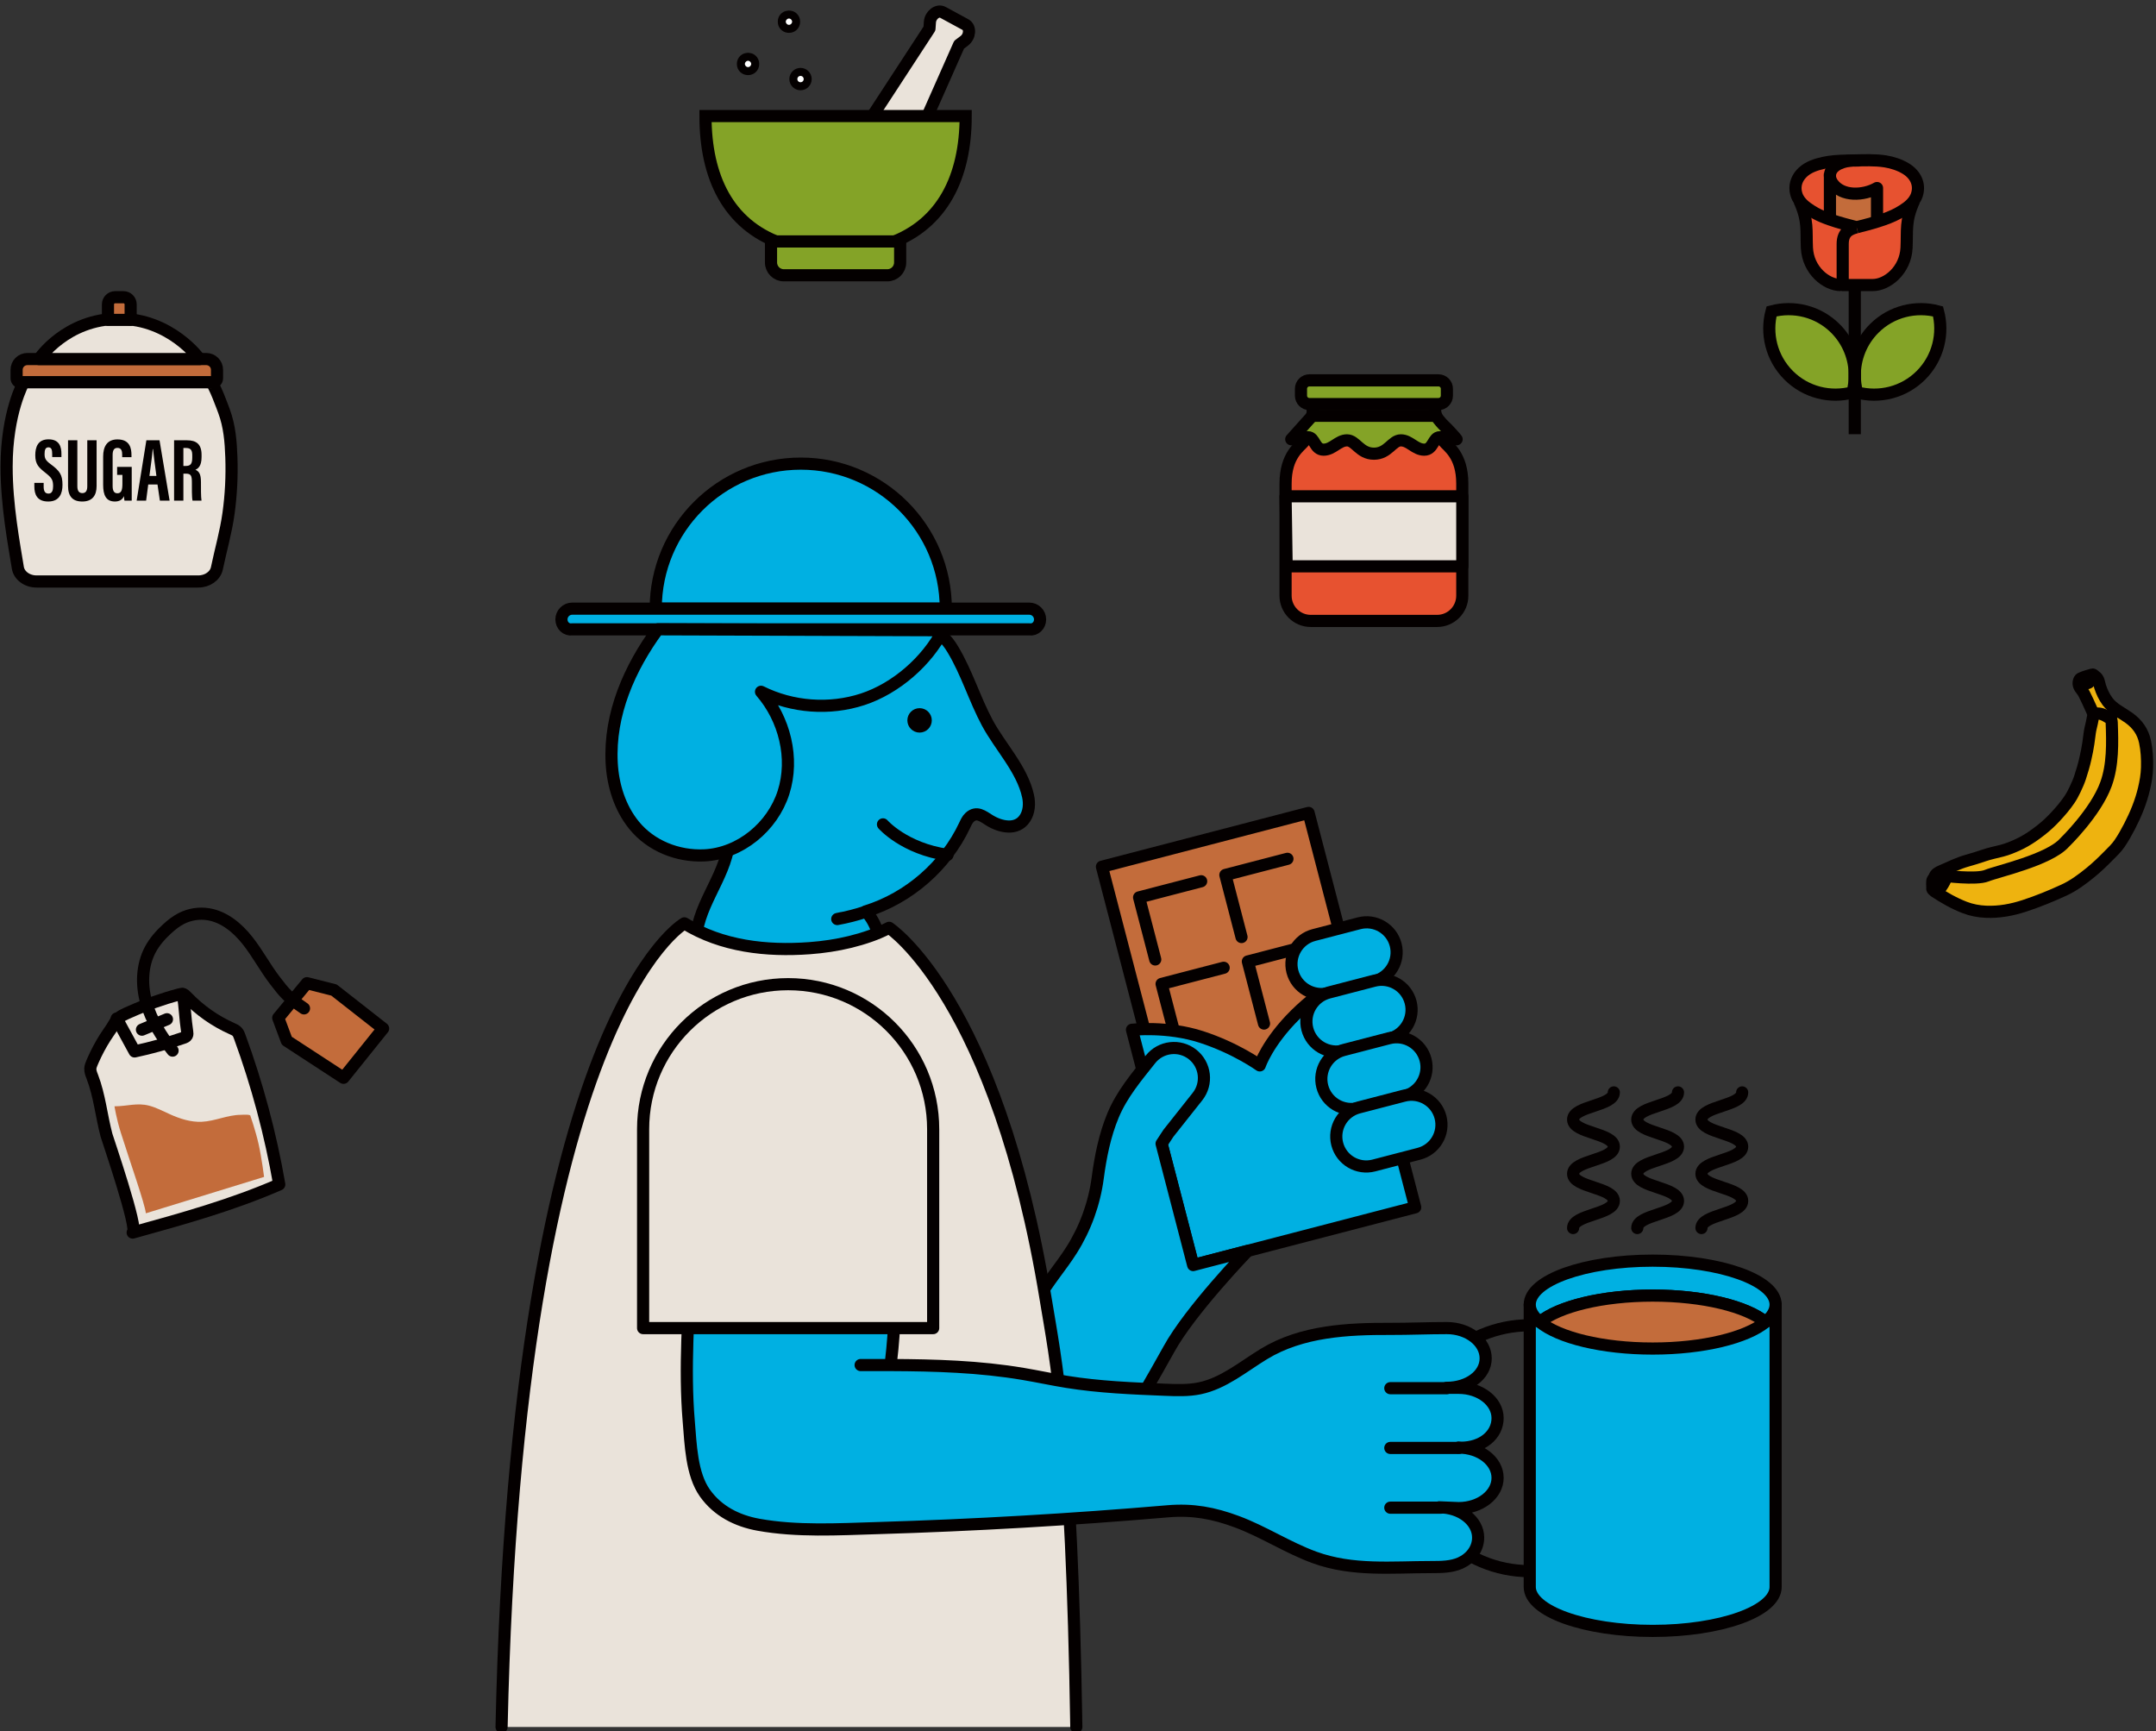 <?xml version="1.0" encoding="utf-8"?>
<!-- Generator: Adobe Illustrator 12.0.0, SVG Export Plug-In . SVG Version: 6.00 Build 51448)  -->
<!DOCTYPE svg PUBLIC "-//W3C//DTD SVG 1.1//EN" "http://www.w3.org/Graphics/SVG/1.1/DTD/svg11.dtd">
<svg  version="1.1" id="レイヤー_1" xmlns="http://www.w3.org/2000/svg" xmlns:xlink="http://www.w3.org/1999/xlink" width="710" height="570"
	 viewBox="-0.176 -0.807 710 570" overflow="visible" enable-background="new -0.176 -0.807 710 570" xml:space="preserve">
<rect x="-0.176" y="-0.807" width="710" height="570" fill="#333333" stroke="none"/>
<path fill="#EAE3DA" d="M294.955,60.641l20.712-46.721l1.714-1.294c1.896-1.43,2.106-4.393,0.38-5.331l-3.72-2.021l-3.721-2.021
	c-1.727-0.938-4.096,0.85-4.266,3.218l-0.15,2.141L277.969,51.41c-3.093,4.742-1.483,11.117,3.491,13.819
	C286.437,67.936,292.661,65.817,294.955,60.641"/>
<path fill="none" stroke="#040000" stroke-width="4" stroke-linecap="round" stroke-linejoin="round" stroke-miterlimit="10" d="
	M294.955,60.641l20.712-46.721l1.714-1.294c1.896-1.43,2.106-4.393,0.38-5.331l-3.72-2.021l-3.721-2.021
	c-1.727-0.938-4.096,0.85-4.266,3.218l-0.15,2.141L277.969,51.41c-3.093,4.742-1.483,11.117,3.491,13.819
	C286.437,67.936,292.661,65.817,294.955,60.641z"/>
<path fill="#84A327" d="M274.992,80.744c6.906,0,12.912,0.367,18.068-1.511c17.059-6.213,24.776-21.707,24.776-41.821H232.15
	c0,20.146,7.514,35.663,24.709,41.855C262.014,81.123,268.039,80.744,274.992,80.744"/>
<path fill="none" stroke="#040000" stroke-width="4" stroke-miterlimit="10" d="M274.992,80.744c6.906,0,12.912,0.367,18.068-1.511
	c17.059-6.213,24.776-21.707,24.776-41.821H232.15c0,20.146,7.514,35.663,24.709,41.855
	C262.014,81.123,268.039,80.744,274.992,80.744z"/>
<path fill="#FFFFFF" d="M247.482,20.251c0,0.728-0.591,1.318-1.318,1.318s-1.317-0.59-1.317-1.318c0-0.729,0.59-1.318,1.317-1.318
	S247.482,19.522,247.482,20.251"/>
<circle fill="none" stroke="#040000" stroke-width="4.726" stroke-miterlimit="10" cx="246.164" cy="20.251" r="1.318"/>
<path fill="#FFFFFF" d="M264.766,25.232c0,0.728-0.592,1.318-1.317,1.318c-0.729,0-1.32-0.591-1.32-1.318
	c0-0.729,0.591-1.32,1.32-1.32C264.174,23.912,264.766,24.503,264.766,25.232"/>
<path fill="none" stroke="#040000" stroke-width="4.726" stroke-miterlimit="10" d="M264.766,25.232
	c0,0.728-0.592,1.318-1.317,1.318c-0.729,0-1.32-0.591-1.32-1.318c0-0.729,0.591-1.32,1.32-1.32
	C264.174,23.912,264.766,24.503,264.766,25.232z"/>
<path fill="#FFFFFF" d="M260.958,6.336c0,0.729-0.59,1.318-1.317,1.318c-0.729,0-1.319-0.59-1.319-1.318s0.59-1.318,1.319-1.318
	C260.368,5.019,260.958,5.608,260.958,6.336"/>
<circle fill="none" stroke="#040000" stroke-width="4.726" stroke-miterlimit="10" cx="259.639" cy="6.336" r="1.318"/>
<path fill="#84A327" d="M292.039,89.842h-34.091c-2.331,0-4.219-1.889-4.219-4.217v-6.93h42.528v6.93
	C296.257,87.953,294.368,89.842,292.039,89.842"/>
<path fill="none" stroke="#040000" stroke-width="4" stroke-miterlimit="10" d="M292.039,89.842h-34.091
	c-2.331,0-4.219-1.889-4.219-4.217v-6.93h42.528v6.93C296.257,87.953,294.368,89.842,292.039,89.842z"/>
<path fill="#E75230" d="M472.396,132.247v7.496c0,1.591,1.189,2.726,2.726,4.637c1.534,1.911,6.256,4.626,6.256,14.07v36.907
	c0,4.583-3.712,8.296-8.295,8.296h-17.399h-6.296h-17.913c-4.58,0-8.295-3.714-8.295-8.296V158.45c0-9.444,4.724-12.159,6.259-14.07
	c1.532-1.912,2.725-3.046,2.725-4.637v-7.496"/>
<path fill="none" stroke="#040000" stroke-width="4" stroke-linejoin="round" stroke-miterlimit="10" d="M472.396,132.247v7.496
	c0,1.591,1.189,2.726,2.726,4.637c1.534,1.911,6.256,4.626,6.256,14.07v36.907c0,4.583-3.712,8.296-8.295,8.296h-17.399h-6.296
	h-17.913c-4.58,0-8.295-3.714-8.295-8.296V158.45c0-9.444,4.724-12.159,6.259-14.07c1.532-1.912,2.725-3.046,2.725-4.637v-7.496"/>
<path fill="#84A327" d="M472.396,132.247h-40.234v2.475c0,1.181-0.854,2.13-0.854,2.13l-6.257,6.979c0,0,3.312-0.663,5.538-0.663
	c2.228,0,2.106,4.094,5.116,4.094s4.814-3.071,7.706-3.071c2.889,0,4.192,4.395,8.868,4.395c4.675,0,5.979-4.395,8.868-4.395
	c2.889,0,4.696,3.071,7.704,3.071c3.011,0,2.891-4.094,5.118-4.094s5.537,0.663,5.537,0.663c-0.76-0.989-1.658-1.906-2.498-2.826
	c-1.165-1.272-1.824-1.715-2.796-2.894c-0.832-1.009-1.816-1.961-1.816-4.295V132.247"/>
<path fill="none" stroke="#040000" stroke-width="4" stroke-linejoin="round" stroke-miterlimit="10" d="M472.396,132.247h-40.234
	v2.475c0,1.181-0.854,2.13-0.854,2.13l-6.257,6.979c0,0,3.312-0.663,5.538-0.663c2.228,0,2.106,4.094,5.116,4.094
	s4.814-3.071,7.706-3.071c2.889,0,4.192,4.395,8.868,4.395c4.675,0,5.979-4.395,8.868-4.395c2.889,0,4.696,3.071,7.704,3.071
	c3.011,0,2.891-4.094,5.118-4.094s5.537,0.663,5.537,0.663c-0.76-0.989-1.658-1.906-2.498-2.826
	c-1.165-1.272-1.824-1.715-2.796-2.894c-0.832-1.009-1.816-1.961-1.816-4.295V132.247"/>
<path fill="#84A327" d="M473.524,132.247h-42.491c-1.533,0-2.778-1.244-2.778-2.777v-2.258c0-1.535,1.245-2.777,2.778-2.777h42.491
	c1.534,0,2.777,1.243,2.777,2.777v2.258C476.302,131.003,475.058,132.247,473.524,132.247"/>
<path fill="none" stroke="#040000" stroke-width="4" stroke-linejoin="round" stroke-miterlimit="10" d="M473.524,132.247h-42.491
	c-1.533,0-2.778-1.244-2.778-2.777v-2.258c0-1.535,1.245-2.777,2.778-2.777h42.491c1.534,0,2.777,1.243,2.777,2.777v2.258
	C476.302,131.003,475.058,132.247,473.524,132.247z"/>
<polygon fill="#EAE3DA" points="481.377,162.611 423.178,162.611 423.534,185.672 481.377,185.672 "/>
<polygon fill="none" stroke="#040000" stroke-width="4" stroke-linecap="round" stroke-linejoin="round" stroke-miterlimit="10" points="
	481.377,162.611 423.178,162.611 423.534,185.672 481.377,185.672 "/>
<line fill="none" stroke="#040000" stroke-width="4" stroke-linejoin="round" stroke-miterlimit="10" x1="432.03" y1="136.114" x2="472.583" y2="136.114"/>
<g>
	<g>
		<defs>
			<rect id="XMLID_1_" x="582.469" y="51.951" width="56.324" height="77.195"/>
		</defs>
		<clipPath id="XMLID_15_">
			<use xlink:href="#XMLID_1_" />
		</clipPath>
		<path clip-path="url(#XMLID_15_)" fill="#84A327" d="M638.048,101.731c1.944,7.259,0.07,15.333-5.632,21.035
			c-5.704,5.703-13.775,7.578-21.047,5.644c-0.497-1.844-0.744-3.749-0.744-5.644c0-5.573,2.133-11.147,6.377-15.402
			C622.707,101.661,630.779,99.787,638.048,101.731"/>
	</g>
	<g>
		<defs>
			<rect id="XMLID_3_" x="582.469" y="51.951" width="56.324" height="77.195"/>
		</defs>
		<clipPath id="XMLID_16_">
			<use xlink:href="#XMLID_3_" />
		</clipPath>
		<path clip-path="url(#XMLID_16_)" fill="#E75230" d="M610.041,52.041c0.06-0.009,0.118-0.009,0.169-0.009
			c3.481-0.061,7.001-0.249,10.464,0.296c2.32,0.368,4.789,1.17,6.805,2.411c3.044,1.854,4.75,5.059,3.609,8.589
			c-0.238,0.725-0.576,1.368-1.003,1.964c-1.238,1.726-3.193,2.985-5.106,4.066c-1.965,1.102-4.425,2.014-6.704,2.729l-0.317-0.982
			v-9.998c-4.296,2.479-11.615,2.996-14.739-1.676c-0.476-0.704-0.773-1.547-0.773-2.39c0-0.258,0.03-0.516,0.091-0.773
			c0.705-2.995,4.672-4.097,7.389-4.226L610.041,52.041L610.041,52.041z"/>
	</g>
	<g>
		<defs>
			<rect id="XMLID_5_" x="582.469" y="51.951" width="56.324" height="77.195"/>
		</defs>
		<clipPath id="XMLID_17_">
			<use xlink:href="#XMLID_5_" />
		</clipPath>
		<path clip-path="url(#XMLID_17_)" fill="#E75230" d="M630.084,65.292l0.06,0.039c-2.975,6.626-2.182,9.65-2.469,15.473
			c-0.355,7.399-6.377,12.249-11.129,12.249h-9.896v-13.54c0-3.967,2.431-4.91,4.562-5.475h0.012
			c0.357-0.099,0.713-0.188,1.039-0.277c1.201-0.318,3.502-0.873,6.013-1.676c2.279-0.714,4.739-1.626,6.704-2.728
			C626.89,68.276,628.845,67.017,630.084,65.292"/>
	</g>
	<g>
		<defs>
			<rect id="XMLID_7_" x="582.469" y="51.951" width="56.324" height="77.195"/>
		</defs>
		<clipPath id="XMLID_18_">
			<use xlink:href="#XMLID_7_" />
		</clipPath>
		<path clip-path="url(#XMLID_18_)" fill="#C36C3B" d="M617.956,71.103l0.317,0.982c-2.511,0.803-4.811,1.358-6.013,1.676
			c-0.326,0.09-0.683,0.178-1.039,0.278h-0.012l-0.933-0.278c-1.468-0.387-4.7-1.18-7.836-2.292V57.04
			c0,0.843,0.299,1.686,0.773,2.389c3.124,4.673,10.443,4.156,14.739,1.678v9.996H617.956z"/>
	</g>
	<g>
		<defs>
			<rect id="XMLID_9_" x="582.469" y="51.951" width="56.324" height="77.195"/>
		</defs>
		<clipPath id="XMLID_19_">
			<use xlink:href="#XMLID_9_" />
		</clipPath>
		<path clip-path="url(#XMLID_19_)" fill="#E75230" d="M602.442,71.471c3.136,1.109,6.368,1.904,7.837,2.291l0.932,0.278
			c-2.132,0.566-4.562,1.508-4.562,5.475v13.539h-0.655c-4.751,0-10.771-4.85-11.128-12.25c-0.277-5.822,0.507-8.847-2.47-15.473
			l0.06-0.048c1.25,1.715,3.203,2.965,5.117,4.076C598.942,70.141,600.677,70.855,602.442,71.471"/>
	</g>
	<g>
		<defs>
			<rect id="XMLID_11_" x="582.469" y="51.951" width="56.324" height="77.195"/>
		</defs>
		<clipPath id="XMLID_20_">
			<use xlink:href="#XMLID_11_" />
		</clipPath>
		<path clip-path="url(#XMLID_20_)" fill="#84A327" d="M610.625,122.767c0,1.904-0.248,3.799-0.733,5.643
			c-7.271,1.934-15.344,0.06-21.047-5.643c-5.702-5.704-7.575-13.777-5.634-21.035c7.271-1.944,15.344-0.07,21.047,5.631
			C608.503,111.618,610.625,117.193,610.625,122.767"/>
	</g>
	<g>
		<defs>
			<rect id="XMLID_13_" x="582.469" y="51.951" width="56.324" height="77.195"/>
		</defs>
		<clipPath id="XMLID_21_">
			<use xlink:href="#XMLID_13_" />
		</clipPath>
		<path clip-path="url(#XMLID_21_)" fill="#E75230" d="M602.442,57.04v14.432c-1.766-0.616-3.5-1.33-4.869-2.114
			c-1.914-1.11-3.867-2.36-5.117-4.077c-0.426-0.595-0.772-1.239-1.001-1.954c-1.141-3.53,0.575-6.735,3.61-8.588
			c2.021-1.241,4.739-1.885,7.07-2.252c2.132-0.337,5.504-0.426,7.785-0.446c-2.717,0.129-6.684,1.23-7.389,4.226
			C602.472,56.523,602.442,56.781,602.442,57.04"/>
	</g>
</g>
<path fill="none" stroke="#040000" stroke-width="4" stroke-linejoin="round" stroke-miterlimit="10" d="M609.921,52.041
	c-2.717,0.129-6.684,1.23-7.389,4.226c-0.061,0.257-0.091,0.515-0.091,0.773c0,0.843,0.3,1.686,0.773,2.39
	c3.124,4.672,10.443,4.156,14.739,1.676v9.998"/>
<path fill="none" stroke="#040000" stroke-width="4" stroke-linejoin="round" stroke-miterlimit="10" d="M611.221,74.039
	c0.357-0.099,0.713-0.188,1.039-0.278c1.201-0.317,3.502-0.872,6.013-1.676c2.28-0.714,4.739-1.626,6.703-2.727
	c1.914-1.082,3.869-2.341,5.107-4.066c0.427-0.596,0.765-1.24,1.003-1.964c1.141-3.531-0.565-6.733-3.61-8.589
	c-2.015-1.239-4.482-2.043-6.804-2.411c-3.463-0.544-6.981-0.356-10.464-0.296c-0.051,0-0.109,0-0.169,0.009"/>
<path fill="none" stroke="#040000" stroke-width="4" stroke-linejoin="round" stroke-miterlimit="10" d="M630.143,65.331
	c-2.975,6.625-2.182,9.65-2.469,15.472c-0.355,7.4-6.377,12.25-11.129,12.25h-9.896V79.514c0-3.968,2.431-4.909,4.562-5.475"/>
<path fill="none" stroke="#040000" stroke-width="4" stroke-linejoin="round" stroke-miterlimit="10" d="M605.994,93.053
	c-4.751,0-10.771-4.85-11.128-12.25c-0.276-5.822,0.507-8.847-2.47-15.473"/>
<path fill="none" stroke="#040000" stroke-width="4" stroke-linejoin="round" stroke-miterlimit="10" d="M612.342,52.031
	c0,0-0.942-0.011-2.3,0.01h-0.121c-2.281,0.02-5.653,0.109-7.785,0.445c-2.331,0.368-5.047,1.012-7.07,2.252
	c-3.035,1.854-4.751,5.059-3.61,8.589c0.229,0.714,0.575,1.359,1.001,1.954c1.25,1.717,3.203,2.967,5.117,4.077
	c1.369,0.784,3.104,1.498,4.869,2.114c3.136,1.11,6.369,1.904,7.836,2.29l0.933,0.278h0.012"/>
<polyline fill="none" stroke="#040000" stroke-width="4" stroke-miterlimit="10" points="610.625,93.984 610.625,122.767 
	610.625,142.166 "/>
<path fill="none" stroke="#040000" stroke-width="4" stroke-miterlimit="10" d="M632.417,122.767
	c5.703-5.704,7.576-13.777,5.632-21.035c-7.27-1.944-15.342-0.07-21.046,5.631c-4.244,4.255-6.377,9.83-6.377,15.404
	c0,1.894,0.247,3.799,0.744,5.643C618.639,130.344,626.712,128.469,632.417,122.767z"/>
<path fill="none" stroke="#040000" stroke-width="4" stroke-miterlimit="10" d="M588.844,122.767
	c-5.702-5.704-7.576-13.777-5.634-21.035c7.271-1.944,15.345-0.07,21.047,5.631c4.246,4.255,6.367,9.83,6.367,15.404
	c0,1.904-0.248,3.799-0.733,5.643C602.623,130.344,594.548,128.469,588.844,122.767z"/>
<polyline fill="none" stroke="#040000" stroke-width="4" stroke-miterlimit="10" points="602.442,56.266 602.442,57.039 
	602.442,71.471 602.442,71.569 "/>
<polygon fill="#C36C3B" points="100.896,322.934 91.45,334.358 94.265,341.898 112.955,354.089 125.988,337.862 109.815,325.194 "/>
<polygon fill="none" stroke="#040000" stroke-width="4" stroke-linecap="round" stroke-linejoin="round" stroke-miterlimit="10" points="
	100.896,322.934 91.45,334.358 94.265,341.898 112.955,354.089 125.988,337.862 109.815,325.194 "/>
<path fill="#EAE3DA" d="M30.111,349.163c-0.255,0.607-0.503,1.23-0.541,1.888c-0.055,0.943,0.329,1.853,0.668,2.732
	c2.352,6.107,2.983,12.854,4.646,19.179c0.258,0.982,10.756,31.528,8.632,32.094c16.337-4.521,32.738-9.064,48.271-15.854
	c-2.881-16.564-7.248-32.872-13.031-48.66c-0.206-0.563-0.423-1.141-0.825-1.584c-0.461-0.508-1.115-0.788-1.741-1.067
	c-5.573-2.484-10.657-6.064-14.876-10.474c-0.36-0.376-0.745-0.777-1.253-0.895c-0.409-0.095-0.834,0.012-1.241,0.119
	c-2.752,0.731-5.474,1.575-8.157,2.524c-2.708,0.958-5.379,2.026-8.001,3.2c-1.714,0.771-3.635,1.459-4.718,3.088
	c-0.454,0.682-0.829,1.41-1.274,2.097c-0.723,1.113-1.512,2.184-2.223,3.307c-1.486,2.354-2.8,4.814-3.926,7.359
	C30.381,348.529,30.245,348.846,30.111,349.163"/>
<path fill="none" stroke="#040000" stroke-width="4" stroke-linecap="round" stroke-linejoin="round" stroke-miterlimit="10" d="
	M30.111,349.163c-0.255,0.607-0.503,1.23-0.541,1.888c-0.055,0.943,0.329,1.853,0.668,2.732c2.352,6.107,2.983,12.854,4.646,19.179
	c0.258,0.982,10.756,31.528,8.632,32.094c16.337-4.521,32.738-9.064,48.271-15.854c-2.881-16.564-7.248-32.872-13.031-48.66
	c-0.206-0.563-0.423-1.141-0.825-1.584c-0.461-0.508-1.115-0.788-1.741-1.067c-5.573-2.484-10.657-6.064-14.876-10.474
	c-0.36-0.376-0.745-0.777-1.253-0.895c-0.409-0.095-0.834,0.012-1.241,0.119c-2.752,0.731-5.474,1.575-8.157,2.524
	c-2.708,0.958-5.379,2.026-8.001,3.2c-1.714,0.771-3.635,1.459-4.718,3.088c-0.454,0.682-0.829,1.41-1.274,2.097
	c-0.723,1.113-1.512,2.184-2.223,3.307c-1.486,2.354-2.8,4.814-3.926,7.359C30.381,348.529,30.245,348.846,30.111,349.163z"/>
<path fill="#C36C3B" d="M82.295,366.662c0,0,1.693,4.82,2.698,9.305c1.006,4.48,1.798,10.761,1.798,10.761L47.86,398.711
	c-0.326-3.143-5.281-17.109-8.234-26.501c-1.462-4.646-2.102-8.727-2.102-8.727c4.054,0,7.416-1.24,11.341-0.229
	c2.437,0.628,4.674,1.837,6.969,2.866c3.293,1.479,6.839,2.619,10.446,2.455c4.341-0.195,8.461-2.26,12.806-2.287
	C79.702,366.287,82.426,366.06,82.295,366.662"/>
<path fill="none" stroke="#040000" stroke-width="4" stroke-linecap="round" stroke-linejoin="round" stroke-miterlimit="10" d="
	M56.655,345.139c-3.703-4.738-6.986-9.926-8.634-15.709c-1.649-5.782-1.531-12.243,1.298-17.55c1.392-2.611,3.384-4.862,5.57-6.858
	c1.421-1.301,2.943-2.51,4.658-3.386c2.719-1.393,5.887-1.889,8.901-1.396c5.236,0.854,9.607,4.522,12.9,8.681
	c3.292,4.159,5.773,8.906,9,13.116c3.229,4.21,4.338,5.582,9.589,9.194"/>
<path fill="none" stroke="#040000" stroke-width="4" stroke-linecap="round" stroke-linejoin="round" stroke-miterlimit="10" d="
	M38.254,334.58c1.968,3.609,3.935,7.22,5.904,10.83c5.445-1.167,10.82-2.663,16.084-4.479c0.443-0.153,0.925-0.341,1.149-0.754
	c0.198-0.362,0.142-0.807,0.081-1.215c-0.691-4.584-0.718-7.858-1.41-12.44"/>
<path fill="none" stroke="#040000" stroke-width="4" stroke-linecap="round" stroke-linejoin="round" stroke-miterlimit="10" d="
	M46.571,338.248c2.744-1.145,5.49-2.29,8.232-3.434"/>
<path fill="#EEB30F" d="M706.22,243.491c-0.688-3.321-2.496-5.896-5.307-7.912c-2.425-1.74-5.3-3.003-7.069-5.426
	c-1.104-1.508-1.866-3.155-2.429-4.897c-0.386-1.197-0.362-2.576-1.645-3.409c-0.159-0.106-0.33-0.244-0.471-0.394
	c-0.149-0.162-0.345-0.172-0.537-0.113c-1.135,0.353-2.304,0.626-3.385,1.109c-0.265,0.117-0.583,0.203-0.753,0.549
	c-0.578,1.183-0.225,2.229,0.546,3.171c0.408,0.497,0.755,1.013,1.028,1.573c0.758,1.548,1.523,3.101,2.206,4.687
	c0.361,0.843,0.912,1.67,0.717,2.657c-0.144,0.728-0.279,1.457-0.432,2.184c-0.224,1.054-0.528,2.1-0.668,3.167
	c-0.16,1.192-0.315,2.389-0.485,3.586c-0.232,1.635-0.588,3.247-0.94,4.868c-0.465,2.129-1.092,4.22-1.773,6.296
	c-0.458,1.381-1.065,2.724-1.692,4.047c-0.52,1.095-1.09,2.182-1.771,3.192c-1.375,2.035-2.977,3.918-4.671,5.729
	c-1.469,1.566-3.025,3.043-4.736,4.369c-0.934,0.721-1.871,1.444-2.853,2.105c-1.521,1.028-3.104,1.964-4.788,2.733
	c-1.702,0.779-3.434,1.496-5.259,1.962c-2.009,0.515-4.045,0.918-6.016,1.599c-1.736,0.6-3.5,1.139-5.271,1.636
	c-1.485,0.416-2.923,0.947-4.334,1.552c-1.465,0.626-2.902,1.313-4.372,1.934c-0.976,0.412-1.849,0.883-2.217,1.949
	c-0.08,0.232-0.279,0.424-0.413,0.644c-0.132,0.216-0.273,0.433-0.275,0.698c-0.008,0.666-0.069,1.338,0,1.996
	c0.03,0.293-0.142,0.707,0.267,0.905c0.135,0.142,0.248,0.313,0.408,0.419c3.16,2.096,6.45,3.985,10.03,5.365
	c2.222,0.855,4.551,1.289,6.946,1.396c4.355,0.191,8.564-0.604,12.669-1.945c4.46-1.462,8.794-3.227,13.028-5.182
	c3.206-1.479,6.002-3.568,8.702-5.762c2.116-1.721,4.071-3.602,5.969-5.532c1.279-1.297,2.63-2.55,3.647-4.049
	c1.223-1.805,2.292-3.704,3.287-5.63c2.038-3.94,3.711-7.994,4.733-12.276c0.565-2.362,0.975-4.741,1.035-7.155
	C706.951,249.07,706.798,246.27,706.22,243.491"/>
<path fill="none" stroke="#040000" stroke-width="4" stroke-miterlimit="10" d="M706.22,243.491
	c-0.688-3.321-2.496-5.896-5.307-7.912c-2.425-1.74-5.3-3.003-7.069-5.426c-1.104-1.508-1.866-3.155-2.429-4.897
	c-0.386-1.197-0.362-2.576-1.645-3.409c-0.159-0.106-0.33-0.244-0.471-0.394c-0.149-0.162-0.345-0.172-0.537-0.113
	c-1.135,0.353-2.304,0.626-3.385,1.109c-0.265,0.117-0.583,0.203-0.753,0.549c-0.578,1.183-0.225,2.229,0.546,3.171
	c0.408,0.497,0.755,1.013,1.028,1.573c0.758,1.548,1.523,3.101,2.206,4.687c0.361,0.843,0.912,1.67,0.717,2.657
	c-0.144,0.728-0.279,1.457-0.432,2.184c-0.224,1.054-0.528,2.1-0.668,3.167c-0.16,1.192-0.315,2.389-0.485,3.586
	c-0.232,1.635-0.588,3.247-0.94,4.868c-0.465,2.129-1.092,4.22-1.773,6.296c-0.458,1.381-1.065,2.724-1.692,4.047
	c-0.52,1.095-1.09,2.182-1.771,3.192c-1.375,2.035-2.977,3.918-4.671,5.729c-1.469,1.566-3.025,3.043-4.736,4.369
	c-0.934,0.721-1.871,1.444-2.853,2.105c-1.521,1.028-3.104,1.964-4.788,2.733c-1.702,0.779-3.434,1.496-5.259,1.962
	c-2.009,0.515-4.045,0.918-6.016,1.599c-1.736,0.6-3.5,1.139-5.271,1.636c-1.485,0.416-2.923,0.947-4.334,1.552
	c-1.465,0.626-2.902,1.313-4.372,1.934c-0.976,0.412-1.849,0.883-2.217,1.949c-0.08,0.232-0.279,0.424-0.413,0.644
	c-0.132,0.216-0.273,0.433-0.275,0.698c-0.008,0.666-0.069,1.338,0,1.996c0.03,0.293-0.142,0.707,0.267,0.905
	c0.135,0.142,0.248,0.313,0.408,0.419c3.16,2.096,6.45,3.985,10.03,5.365c2.222,0.855,4.551,1.289,6.946,1.396
	c4.355,0.191,8.564-0.604,12.669-1.945c4.46-1.462,8.794-3.227,13.028-5.182c3.206-1.479,6.002-3.568,8.702-5.762
	c2.116-1.721,4.071-3.602,5.969-5.532c1.279-1.297,2.63-2.55,3.647-4.049c1.223-1.805,2.292-3.704,3.287-5.63
	c2.038-3.94,3.711-7.994,4.733-12.276c0.565-2.362,0.975-4.741,1.035-7.155C706.951,249.07,706.798,246.27,706.22,243.491z"/>
<path fill="#040000" d="M686.9,221.914c-0.49-0.266-1.032,0.233-1.366,0.678c-0.554,0.735-1.131,1.701-0.689,2.509
	c0.139,0.249,0.358,0.445,0.6,0.598c1.07,0.688,2.582,0.572,3.565-0.239c0.984-0.809,1.395-2.231,1.039-3.453
	c-0.055-0.193-0.129-0.383-0.263-0.531c-0.558-0.62-1.592-0.111-2.401-0.304"/>
<path fill="none" stroke="#040000" stroke-width="4" stroke-miterlimit="10" d="M639.84,287.535c0,0,10.771,1.416,14.237,0
	c3.467-1.418,20.442-5.158,25.551-10.807c0,0,10.296-9.914,13.729-19.322c2.302-6.313,2.139-13.563,1.883-20.279
	c-0.012-0.318-0.03-0.651-0.19-0.926c-0.153-0.268-0.423-0.447-0.681-0.616c-1.466-0.96-3.312-1.95-4.87-1.146"/>
<path fill="#FFFFFF" d="M694.423,235.215c1.003-0.924,2.104-1.74,3.275-2.436"/>
<path fill="none" stroke="#040000" stroke-width="4" stroke-miterlimit="10" d="M694.423,235.215
	c1.003-0.924,2.104-1.74,3.275-2.436"/>
<path fill="#040000" d="M641.157,286.589c0.593,0.358,1.237,0.781,1.413,1.453c0.125,0.487-0.029,1-0.219,1.469
	c-0.552,1.361-1.395,2.584-2.229,3.792c-0.151,0.219-0.31,0.446-0.543,0.575c-0.444,0.242-1.026,0.041-1.372-0.33
	c-0.344-0.373-0.506-0.873-0.658-1.355c-0.289-0.913-0.581-1.863-0.452-2.811c0.036-0.264,0.104-0.52,0.195-0.766
	c0.29-0.775,0.847-1.445,1.542-1.89c0.299-0.192,0.693-0.433,1.033-0.532C640.309,286.065,640.792,286.369,641.157,286.589"/>
<path fill="#C36C3B" d="M69.979,125.07H6.603c-0.724,0-1.311-0.587-1.311-1.312v-2.792c0-1.956,1.584-3.542,3.541-3.542H67.75
	c1.955,0,3.541,1.586,3.541,3.542v2.792C71.291,124.483,70.703,125.07,69.979,125.07"/>
<path fill="none" stroke="#040000" stroke-width="4" stroke-linecap="round" stroke-linejoin="round" stroke-miterlimit="10" d="
	M69.979,125.07H6.603c-0.724,0-1.311-0.587-1.311-1.312v-2.792c0-1.956,1.584-3.542,3.541-3.542H67.75
	c1.955,0,3.541,1.586,3.541,3.542v2.792C71.291,124.483,70.703,125.07,69.979,125.07z"/>
<path fill="#EAE3DA" d="M12.67,117.426h52.886c0,0-9.434-13.254-26.513-13.254C21.457,104.172,12.67,117.426,12.67,117.426"/>
<path fill="none" stroke="#040000" stroke-width="4" stroke-linecap="round" stroke-linejoin="round" stroke-miterlimit="10" d="
	M12.67,117.426h52.886c0,0-9.434-13.254-26.513-13.254C21.457,104.172,12.67,117.426,12.67,117.426z"/>
<path fill="#EAE3DA" d="M7.614,125.07h61.609c0.954,0,4.159,8.938,4.395,9.573c1.803,4.884,2.214,9.924,2.398,15.095
	c0.221,6.176-0.093,12.369-0.936,18.491c-0.847,6.149-2.574,12.041-3.831,18.098c-0.521,2.507-3.105,4.335-6.128,4.335h-53.26
	c-3.111,0-5.744-1.931-6.163-4.528C4.43,178.255,2,165.616,2,152.847C2,134.971,7.614,125.07,7.614,125.07"/>
<path fill="none" stroke="#040000" stroke-width="4" stroke-linecap="round" stroke-linejoin="round" stroke-miterlimit="10" d="
	M7.614,125.07h61.609c0.954,0,4.159,8.938,4.395,9.573c1.803,4.884,2.214,9.924,2.398,15.095c0.221,6.176-0.093,12.369-0.936,18.491
	c-0.847,6.149-2.574,12.041-3.831,18.098c-0.521,2.507-3.105,4.335-6.128,4.335h-53.26c-3.111,0-5.744-1.931-6.163-4.528
	C4.43,178.255,2,165.616,2,152.847C2,134.971,7.614,125.07,7.614,125.07z"/>
<path fill="#040000" d="M14.2,158.195v1.228c0,1.479,0.445,2.301,1.609,2.301c1.194,0,1.503-1.13,1.503-2.421
	c0-2.135-0.461-2.798-2.592-4.479c-2.138-1.688-3.28-2.768-3.28-5.709c0-2.619,0.792-5.262,4.379-5.258
	c3.667,0.004,4.233,2.618,4.233,4.774v1.061h-3.039v-0.979c0-1.384-0.232-2.222-1.251-2.222c-0.996,0-1.258,0.867-1.258,2.184
	c0,1.403,0.267,2.091,2.013,3.368c2.973,2.2,3.885,3.477,3.885,6.8c0,2.82-0.987,5.491-4.696,5.491
	c-3.675,0-4.572-2.342-4.572-4.959v-1.18H14.2z M25.297,144.173v15.114c0,1.452,0.475,2.277,1.661,2.277
	c1.216,0,1.609-0.928,1.609-2.273v-15.118h3.068v15.055c0,3.135-1.417,5.106-4.732,5.106c-3.158,0-4.67-1.709-4.67-5.095v-15.066
	H25.297z M43.202,164.043h-2.389c-0.081-0.349-0.141-1.068-0.167-1.492c-0.551,1.322-1.704,1.783-2.986,1.783
	c-2.925,0-3.866-2.118-3.866-5.484v-9.333c0-3.246,1.263-5.634,4.717-5.634c4.173,0,4.612,3.068,4.612,5.201v0.645H40.06v-0.794
	c0-1.048-0.153-2.259-1.553-2.259c-1.116,0-1.593,0.772-1.593,2.359V159.2c0,1.59,0.461,2.421,1.569,2.421
	c1.328,0,1.652-1.112,1.652-3.154v-2.901h-1.739v-2.635h4.807L43.202,164.043L43.202,164.043z M48.64,158.729l-0.697,5.315h-3.117
	l3.201-19.87h4.33l3.323,19.87h-3.203l-0.782-5.315H48.64z M51.333,155.91c-0.454-3.375-0.888-6.578-1.115-8.824h-0.112
	c-0.085,1.637-0.684,5.892-1.08,8.824H51.333z M60.216,155.159v8.884h-3.065v-19.87h4.245c3.023,0,4.808,1.212,4.808,4.788v0.756
	c0,3.054-1.253,3.83-2.022,4.146c1.159,0.544,1.821,1.379,1.821,4.075c0,1.672-0.03,4.901,0.183,6.105h-2.961
	c-0.263-1.2-0.208-4.464-0.208-5.907c0-2.423-0.313-2.978-2.09-2.978L60.216,155.159L60.216,155.159z M60.216,152.627h0.702
	c1.622,0,2.218-0.61,2.218-2.771v-0.681c0-1.536-0.317-2.471-2.055-2.471h-0.866L60.216,152.627L60.216,152.627z"/>
<path fill="#C36C3B" d="M42.849,104.528h-7.471v-5.1c0-1.309,1.063-2.371,2.372-2.371h2.729c1.31,0,2.371,1.062,2.371,2.371
	L42.849,104.528L42.849,104.528z"/>
<path fill="none" stroke="#040000" stroke-width="4" stroke-linecap="round" stroke-linejoin="round" stroke-miterlimit="10" d="
	M42.849,104.528h-7.471v-5.1c0-1.309,1.063-2.371,2.372-2.371h2.729c1.31,0,2.371,1.062,2.371,2.371L42.849,104.528L42.849,104.528z
	"/>
<path fill="#00B0E2" d="M309.792,208.533c1.627,1.118,2.81,2.821,3.836,4.529c4.566,7.606,7.116,16.253,11.296,24.078
	c4.197,7.859,11.539,15.355,13.46,24.229c0.534,2.469,0.356,5.201-1.047,7.304c-2.72,4.083-8.082,2.846-11.629,0.661
	c-2.176-1.342-4.248-3.147-6.578-0.996c-0.746,0.688-1.17,1.647-1.602,2.566c-6.292,13.414-18.402,23.977-32.55,28.383
	c3.701,4.054,5.336,9.906,4.27,15.29c-19.923,0-39.846,0-59.768,0c-1.494-5.712,0.129-11.784,2.468-17.206
	c2.342-5.422,5.417-10.558,7.035-16.235c1.762-6.166,1.724-12.681,1.674-19.094c-0.075-9.859-0.152-19.717-0.229-29.577
	c-0.04-5.052-0.079-10.101-0.118-15.152c-0.024-3.139-1.503-9.115,1.771-10.609c3.361-1.534,11.073,0.023,14.827,0.038
	c5.024,0.023,10.051,0.043,15.076,0.064c10.053,0.043,20.103,0.087,30.154,0.129c2.386,0.009,4.883,0.047,6.978,1.186
	C309.35,208.246,309.574,208.385,309.792,208.533"/>
<path fill="none" stroke="#040000" stroke-width="4" stroke-linecap="round" stroke-linejoin="round" stroke-miterlimit="10" d="
	M309.792,208.533c1.627,1.118,2.81,2.821,3.836,4.529c4.566,7.606,7.116,16.253,11.296,24.078
	c4.197,7.859,11.539,15.355,13.46,24.229c0.534,2.469,0.356,5.201-1.047,7.304c-2.72,4.083-8.082,2.846-11.629,0.661
	c-2.176-1.342-4.248-3.147-6.578-0.996c-0.746,0.688-1.17,1.647-1.602,2.566c-6.292,13.414-18.402,23.977-32.55,28.383
	c3.701,4.054,5.336,9.906,4.27,15.29c-19.923,0-39.846,0-59.768,0c-1.494-5.712,0.129-11.784,2.468-17.206
	c2.342-5.422,5.417-10.558,7.035-16.235c1.762-6.166,1.724-12.681,1.674-19.094c-0.075-9.859-0.152-19.717-0.229-29.577
	c-0.04-5.052-0.079-10.101-0.118-15.152c-0.024-3.139-1.503-9.115,1.771-10.609c3.361-1.534,11.073,0.023,14.827,0.038
	c5.024,0.023,10.051,0.043,15.076,0.064c10.053,0.043,20.103,0.087,30.154,0.129c2.386,0.009,4.883,0.047,6.978,1.186
	C309.35,208.246,309.574,208.385,309.792,208.533z"/>
<path fill="none" stroke="#040000" stroke-width="4" stroke-linecap="round" stroke-linejoin="round" stroke-miterlimit="10" d="
	M284.922,299.416c-3.063,1.022-6.204,1.822-9.379,2.397c0.485-0.102,0.97-0.205,1.456-0.311"/>
<rect x="378.246" y="273.532" transform="matrix(-0.968 0.252 -0.252 -0.968 898.748 562.752)" fill="#C36C3B" width="70.303" height="130.601"/>
<rect x="378.246" y="273.532" transform="matrix(-0.968 0.252 -0.252 -0.968 898.748 562.752)" fill="none" stroke="#040000" stroke-width="4" stroke-linecap="round" stroke-linejoin="round" stroke-miterlimit="10" width="70.303" height="130.601"/>
<polyline fill="none" stroke="#040000" stroke-width="4" stroke-linecap="round" stroke-linejoin="round" stroke-miterlimit="10" points="
	380.26,315.13 374.943,294.689 395.385,289.373 "/>
<polyline fill="none" stroke="#040000" stroke-width="4" stroke-linecap="round" stroke-linejoin="round" stroke-miterlimit="10" points="
	408.67,307.742 403.355,287.3 423.795,281.984 "/>
<polyline fill="none" stroke="#040000" stroke-width="4" stroke-linecap="round" stroke-linejoin="round" stroke-miterlimit="10" points="
	387.668,343.618 382.353,323.177 402.794,317.861 "/>
<polyline fill="none" stroke="#040000" stroke-width="4" stroke-linecap="round" stroke-linejoin="round" stroke-miterlimit="10" points="
	416.08,336.231 410.763,315.789 431.204,310.473 "/>
<path fill="#00B0E2" d="M445.725,319.263c0,0-10.082,4.895-19.314,14.04c-9.235,9.146-11.726,16.703-11.726,16.703
	s-7.91-5.702-19.233-9.368c-11.323-3.669-22.851-2.36-22.851-2.36l20.146,77.473l73.124-19.017L445.725,319.263z"/>
<path fill="none" stroke="#040000" stroke-width="4" stroke-linecap="round" stroke-linejoin="round" stroke-miterlimit="10" d="
	M445.725,319.263c0,0-10.082,4.895-19.314,14.04c-9.235,9.146-11.726,16.703-11.726,16.703s-7.91-5.702-19.233-9.368
	c-11.323-3.669-22.851-2.36-22.851-2.36l20.146,77.473l73.124-19.017L445.725,319.263z"/>
<path fill="#00B0E2" d="M452.368,322.322l-14.896,3.873c-5.275,1.373-10.667-1.793-12.039-7.069
	c-1.373-5.276,1.793-10.669,7.069-12.041l14.896-3.873c5.276-1.37,10.667,1.794,12.04,7.07
	C460.81,315.559,457.646,320.95,452.368,322.322"/>
<path fill="none" stroke="#040000" stroke-width="4" stroke-linecap="round" stroke-linejoin="round" stroke-miterlimit="10" d="
	M452.368,322.322l-14.896,3.873c-5.275,1.373-10.667-1.793-12.039-7.069c-1.373-5.276,1.793-10.669,7.069-12.041l14.896-3.873
	c5.276-1.37,10.667,1.794,12.04,7.07C460.81,315.559,457.646,320.95,452.368,322.322z"/>
<path fill="#00B0E2" d="M457.29,341.248l-14.896,3.873c-5.275,1.373-10.667-1.793-12.04-7.07
	c-1.371-5.275,1.796-10.667,7.071-12.038l14.896-3.873c5.276-1.372,10.667,1.793,12.04,7.07
	C465.732,334.485,462.567,339.876,457.29,341.248"/>
<path fill="none" stroke="#040000" stroke-width="4" stroke-linecap="round" stroke-linejoin="round" stroke-miterlimit="10" d="
	M457.29,341.248l-14.896,3.873c-5.275,1.373-10.667-1.793-12.04-7.07c-1.371-5.275,1.796-10.667,7.071-12.038l14.896-3.873
	c5.276-1.372,10.667,1.793,12.04,7.07C465.732,334.485,462.567,339.876,457.29,341.248z"/>
<path fill="#00B0E2" d="M462.211,360.173l-14.895,3.873c-5.278,1.373-10.669-1.793-12.042-7.071
	c-1.371-5.275,1.793-10.667,7.069-12.04l14.896-3.872c5.275-1.373,10.668,1.794,12.041,7.07
	C470.654,353.411,467.489,358.801,462.211,360.173"/>
<path fill="none" stroke="#040000" stroke-width="4" stroke-linecap="round" stroke-linejoin="round" stroke-miterlimit="10" d="
	M462.211,360.173l-14.895,3.873c-5.278,1.373-10.669-1.793-12.042-7.071c-1.371-5.275,1.793-10.667,7.069-12.04l14.896-3.872
	c5.275-1.373,10.668,1.794,12.041,7.07C470.654,353.411,467.489,358.801,462.211,360.173z"/>
<path fill="#00B0E2" d="M467.132,379.1l-14.896,3.874c-5.276,1.371-10.668-1.795-12.041-7.072
	c-1.371-5.275,1.795-10.668,7.07-12.041l14.896-3.872c5.277-1.371,10.668,1.794,12.04,7.071S472.409,377.727,467.132,379.1"/>
<path fill="none" stroke="#040000" stroke-width="4" stroke-linecap="round" stroke-linejoin="round" stroke-miterlimit="10" d="
	M467.132,379.1l-14.896,3.874c-5.276,1.371-10.668-1.795-12.041-7.072c-1.371-5.275,1.795-10.668,7.07-12.041l14.896-3.872
	c5.277-1.371,10.668,1.794,12.04,7.071S472.409,377.727,467.132,379.1z"/>
<path fill="none" stroke="#040000" stroke-width="4" stroke-miterlimit="10" d="M544.075,476.062
	c0,22.359-18.124,40.485-40.482,40.485c-22.357,0-40.482-18.126-40.482-40.485c0-22.356,18.125-40.482,40.482-40.482
	C525.951,435.58,544.075,453.706,544.075,476.062z"/>
<path fill="#00B0E2" d="M503.592,428.771v92.975c0,7.994,18.126,14.475,40.483,14.475s40.483-6.479,40.483-14.475v-92.975H503.592
	L503.592,428.771z"/>
<path fill="none" stroke="#040000" stroke-width="4" stroke-linecap="round" stroke-linejoin="round" stroke-miterlimit="10" d="
	M503.592,428.771v92.975c0,7.994,18.126,14.475,40.483,14.475s40.483-6.479,40.483-14.475v-92.975H503.592L503.592,428.771z"/>
<path fill="#00B0E2" d="M311.285,199.614c0-26.378-21.382-47.759-47.758-47.759c-26.378,0-47.761,21.381-47.761,47.759H311.285z"/>
<path fill="none" stroke="#040000" stroke-width="4" stroke-linecap="round" stroke-linejoin="round" stroke-miterlimit="10" d="
	M311.285,199.614c0-26.378-21.382-47.759-47.758-47.759c-26.378,0-47.761,21.381-47.761,47.759H311.285z"/>
<path fill="#00B0E2" d="M338.788,199.614h-27.503h-95.519h-27.501c-1.96,0-3.551,1.59-3.551,3.55c0,1.962,1.59,3.551,3.551,3.269
	h27.501h95.519h27.503c1.96,0.282,3.55-1.307,3.55-3.269C342.337,201.205,340.748,199.614,338.788,199.614"/>
<path fill="none" stroke="#040000" stroke-width="4" stroke-linecap="round" stroke-linejoin="round" stroke-miterlimit="10" d="
	M338.788,199.614h-27.503h-95.519h-27.501c-1.96,0-3.551,1.59-3.551,3.55c0,1.962,1.59,3.551,3.551,3.269h27.501h95.519h27.503
	c1.96,0.282,3.55-1.307,3.55-3.269C342.337,201.205,340.748,199.614,338.788,199.614z"/>
<path fill="#00B0E2" d="M362.63,481.943c8.343-14.381,18.041-31.005,22.091-38.41c7.002-12.809,26-32.456,26-32.456l-17.975,4.674
	l-10.395-39.975l2.254-3.427l9.56-12.063c3.39-4.272,2.67-10.48-1.604-13.868c-4.273-3.389-10.481-2.671-13.871,1.603
	c-4.662,5.883-9.414,11.47-12.332,18.473c-2.719,6.521-4.138,13.729-5.037,20.55c-1.109,8.416-4.067,16.584-8.604,23.758
	c-3.521,5.566-7.986,10.565-11.141,16.318c2.513,15.36,4.632,32.544,6.176,51.747"/>
<path fill="none" stroke="#040000" stroke-width="4" stroke-linecap="round" stroke-linejoin="round" stroke-miterlimit="10" d="
	M362.63,481.943c8.343-14.381,18.041-31.005,22.091-38.41c7.002-12.809,26-32.456,26-32.456l-17.975,4.674l-10.395-39.975
	l2.254-3.427l9.56-12.063c3.39-4.272,2.67-10.48-1.604-13.868c-4.273-3.389-10.481-2.671-13.871,1.603
	c-4.662,5.883-9.414,11.47-12.332,18.473c-2.719,6.521-4.138,13.729-5.037,20.55c-1.109,8.416-4.067,16.584-8.604,23.758
	c-3.521,5.566-7.986,10.565-11.141,16.318c2.513,15.36,4.632,32.544,6.176,51.747"/>
<path fill="#EAE3DA" d="M354.271,567.852c-1.534-97.46-6.776-120.654-10.062-140.732c-16.25-99.344-51.585-122.414-51.585-122.414
	c-2.597,1.308-4.289,1.994-6.184,2.666c-2.168,0.768-4.375,1.419-6.609,1.966c-4.397,1.076-8.893,1.742-13.408,2.073
	c-14.189,1.04-28.895-0.571-41.226-8.177c0,0-55.072,30.672-60.201,264.618"/>
<path fill="none" stroke="#040000" stroke-width="4" stroke-linecap="round" stroke-linejoin="round" stroke-miterlimit="10" d="
	M354.271,567.852c-1.534-97.46-6.776-120.654-10.062-140.732c-16.25-99.344-51.585-122.414-51.585-122.414
	c-2.597,1.308-4.289,1.994-6.184,2.666c-2.168,0.768-4.375,1.419-6.609,1.966c-4.397,1.076-8.893,1.742-13.408,2.073
	c-14.189,1.04-28.895-0.571-41.226-8.177c0,0-55.072,30.672-60.201,264.618"/>
<path fill="#040000" d="M306.677,236.399c0,2.223-1.8,4.022-4.022,4.022c-2.222,0-4.023-1.799-4.023-4.022
	c0-2.221,1.802-4.022,4.023-4.022C304.877,232.376,306.677,234.178,306.677,236.399"/>
<path fill="none" stroke="#040000" stroke-width="4" stroke-linecap="round" stroke-linejoin="round" stroke-miterlimit="10" d="
	M290.605,270.641c0,0,6.973,8.005,21.251,10.051"/>
<path fill="#00B0E2" d="M581.223,434.525c2.144-1.763,3.336-3.707,3.336-5.754c0-7.992-18.126-14.471-40.484-14.471
	c-22.356,0-40.482,6.479-40.482,14.471c0,2.047,1.193,3.991,3.334,5.754c6.226-5.129,20.514-8.718,37.148-8.718
	C560.713,425.807,575,429.396,581.223,434.525"/>
<path fill="none" stroke="#040000" stroke-width="4" stroke-linecap="round" stroke-linejoin="round" stroke-miterlimit="10" d="
	M581.223,434.525c2.144-1.763,3.336-3.707,3.336-5.754c0-7.992-18.126-14.471-40.484-14.471c-22.356,0-40.482,6.479-40.482,14.471
	c0,2.047,1.193,3.991,3.334,5.754c6.226-5.129,20.514-8.718,37.148-8.718C560.713,425.807,575,429.396,581.223,434.525z"/>
<path fill="#C36C3B" d="M581.223,434.525c-6.225-5.129-20.511-8.718-37.148-8.718c-16.636,0-30.924,3.589-37.148,8.718
	c6.226,5.13,20.514,8.72,37.148,8.72C560.713,443.245,575,439.655,581.223,434.525"/>
<path fill="none" stroke="#040000" stroke-width="4" stroke-linecap="round" stroke-linejoin="round" stroke-miterlimit="10" d="
	M581.223,434.525c-6.225-5.129-20.511-8.718-37.148-8.718c-16.636,0-30.924,3.589-37.148,8.718c6.226,5.13,20.514,8.72,37.148,8.72
	C560.713,443.245,575,439.655,581.223,434.525z"/>
<path fill="#00B0E2" d="M283.241,448.676c3.31-0.006,6.622-0.013,9.937,0.004l0.055-1.064c1.347-11.351,1.747-22.602-0.055-33.936
	l-65.867,0.284c-0.62,17.741-2.177,35.538-0.669,53.277c0.633,7.461,0.877,17.34,5.318,23.594
	c4.205,5.917,10.552,9.143,17.617,10.423c12.648,2.293,26.367,1.499,39.162,1.111c31.946-0.966,63.867-2.813,95.711-5.538
	c8.153-0.694,15.043,0.587,22.712,3.442c8.818,3.282,16.747,8.551,25.593,11.771c12.523,4.557,25.521,3.155,38.55,3.155
	c3.136,0,6.479-0.02,9.388-1.312c3.377-1.502,5.904-4.591,5.904-8.396c0-5.505-5.734-9.966-12.81-9.966l6.404,0.26
	c7.072,0,12.809-4.463,12.809-9.966c0-5.506-5.735-9.967-12.809-9.967l0.705,0.059c7.075,0,12.104-4.261,12.104-9.765
	c0-5.505-5.735-9.967-12.809-9.967h-3.923c7.074,0,12.811-4.202,12.811-9.706s-5.735-9.967-12.811-9.967
	c-6.159,0-12.392,0.277-18.509,0.262c-14.074-0.044-29.216,0.655-41.717,8.271c-6.873,4.188-13.288,9.669-21.168,11.3
	c-3.742,0.772-7.605,0.623-11.425,0.471c-10.802-0.436-21.632-0.872-32.303-2.59c-4.807-0.775-9.569-1.81-14.372-2.619
	c-14.38-2.43-28.996-2.864-43.599-2.924"/>
<path fill="none" stroke="#040000" stroke-width="4" stroke-linecap="round" stroke-linejoin="round" stroke-miterlimit="10" d="
	M283.241,448.676c3.31-0.006,6.622-0.013,9.937,0.004l0.055-1.064c1.347-11.351,1.747-22.602-0.055-33.936l-65.867,0.284
	c-0.62,17.741-2.177,35.538-0.669,53.277c0.633,7.461,0.877,17.34,5.318,23.594c4.205,5.917,10.552,9.143,17.617,10.423
	c12.648,2.293,26.367,1.499,39.162,1.111c31.946-0.966,63.867-2.813,95.711-5.538c8.153-0.694,15.043,0.587,22.712,3.442
	c8.818,3.282,16.747,8.551,25.593,11.771c12.523,4.557,25.521,3.155,38.55,3.155c3.136,0,6.479-0.02,9.388-1.312
	c3.377-1.502,5.904-4.591,5.904-8.396c0-5.505-5.734-9.966-12.81-9.966l6.404,0.26c7.072,0,12.809-4.463,12.809-9.966
	c0-5.506-5.735-9.967-12.809-9.967l0.705,0.059c7.075,0,12.104-4.261,12.104-9.765c0-5.505-5.735-9.967-12.809-9.967h-3.923
	c7.074,0,12.811-4.202,12.811-9.706s-5.735-9.967-12.811-9.967c-6.159,0-12.392,0.277-18.509,0.262
	c-14.074-0.044-29.216,0.655-41.717,8.271c-6.873,4.188-13.288,9.669-21.168,11.3c-3.742,0.772-7.605,0.623-11.425,0.471
	c-10.802-0.436-21.632-0.872-32.303-2.59c-4.807-0.775-9.569-1.81-14.372-2.619c-14.38-2.43-28.996-2.864-43.599-2.924"/>
<line fill="none" stroke="#040000" stroke-width="4" stroke-linecap="round" stroke-linejoin="round" stroke-miterlimit="10" x1="476.268" y1="456.299" x2="457.672" y2="456.299"/>
<line fill="none" stroke="#040000" stroke-width="4" stroke-linecap="round" stroke-linejoin="round" stroke-miterlimit="10" x1="480.191" y1="475.972" x2="457.672" y2="475.972"/>
<line fill="none" stroke="#040000" stroke-width="4" stroke-linecap="round" stroke-linejoin="round" stroke-miterlimit="10" x1="474.388" y1="495.646" x2="457.672" y2="495.646"/>
<path fill="#EAE3DA" d="M259.37,323.265c-26.378,0-47.761,21.383-47.761,47.76v65.49h95.52v-65.49
	C307.128,344.648,285.747,323.265,259.37,323.265"/>
<path fill="none" stroke="#040000" stroke-width="4" stroke-linecap="round" stroke-linejoin="round" stroke-miterlimit="10" d="
	M259.37,323.265c-26.378,0-47.761,21.383-47.761,47.76v65.49h95.52v-65.49C307.128,344.648,285.747,323.265,259.37,323.265z"/>
<path fill="#00B0E2" d="M216.469,206.409c-9.323,12.727-16.067,27.909-15.206,43.999c0.396,7.396,2.714,14.823,7.396,20.564
	c5.549,6.802,14.383,10.274,23.062,9.88c11.819-0.537,22.536-9.444,26.127-20.719c3.591-11.273,0.351-24.214-7.41-33.147
	c10.271,5.136,22.577,6.043,33.488,2.469c10.912-3.574,21.17-12.524,26.412-22.74L216.469,206.409z"/>
<path fill="none" stroke="#040000" stroke-width="4" stroke-linecap="round" stroke-linejoin="round" stroke-miterlimit="10" d="
	M216.469,206.409c-9.323,12.727-16.067,27.909-15.206,43.999c0.396,7.396,2.714,14.823,7.396,20.564
	c5.549,6.802,14.383,10.274,23.062,9.88c11.819-0.537,22.536-9.444,26.127-20.719c3.591-11.273,0.351-24.214-7.41-33.147
	c10.271,5.136,22.577,6.043,33.488,2.469c10.912-3.574,21.17-12.524,26.412-22.74L216.469,206.409z"/>
<path fill="none" stroke="#040000" stroke-width="4" stroke-linecap="round" stroke-linejoin="round" stroke-miterlimit="10" d="
	M517.869,403.56c0-4.463,13.408-4.463,13.408-8.929c0-4.465-13.408-4.465-13.408-8.931c0-4.463,13.408-4.463,13.408-8.928
	c0-4.466-13.408-4.466-13.408-8.934s13.408-4.468,13.408-8.936"/>
<path fill="none" stroke="#040000" stroke-width="4" stroke-linecap="round" stroke-linejoin="round" stroke-miterlimit="10" d="
	M539.004,403.56c0-4.463,13.407-4.463,13.407-8.929c0-4.465-13.407-4.465-13.407-8.931c0-4.463,13.407-4.463,13.407-8.928
	c0-4.466-13.407-4.466-13.407-8.934s13.407-4.468,13.407-8.936"/>
<path fill="none" stroke="#040000" stroke-width="4" stroke-linecap="round" stroke-linejoin="round" stroke-miterlimit="10" d="
	M560.138,403.56c0-4.463,13.408-4.463,13.408-8.929c0-4.465-13.408-4.465-13.408-8.931c0-4.463,13.408-4.463,13.408-8.928
	c0-4.466-13.408-4.466-13.408-8.934s13.408-4.468,13.408-8.936"/>
</svg>
